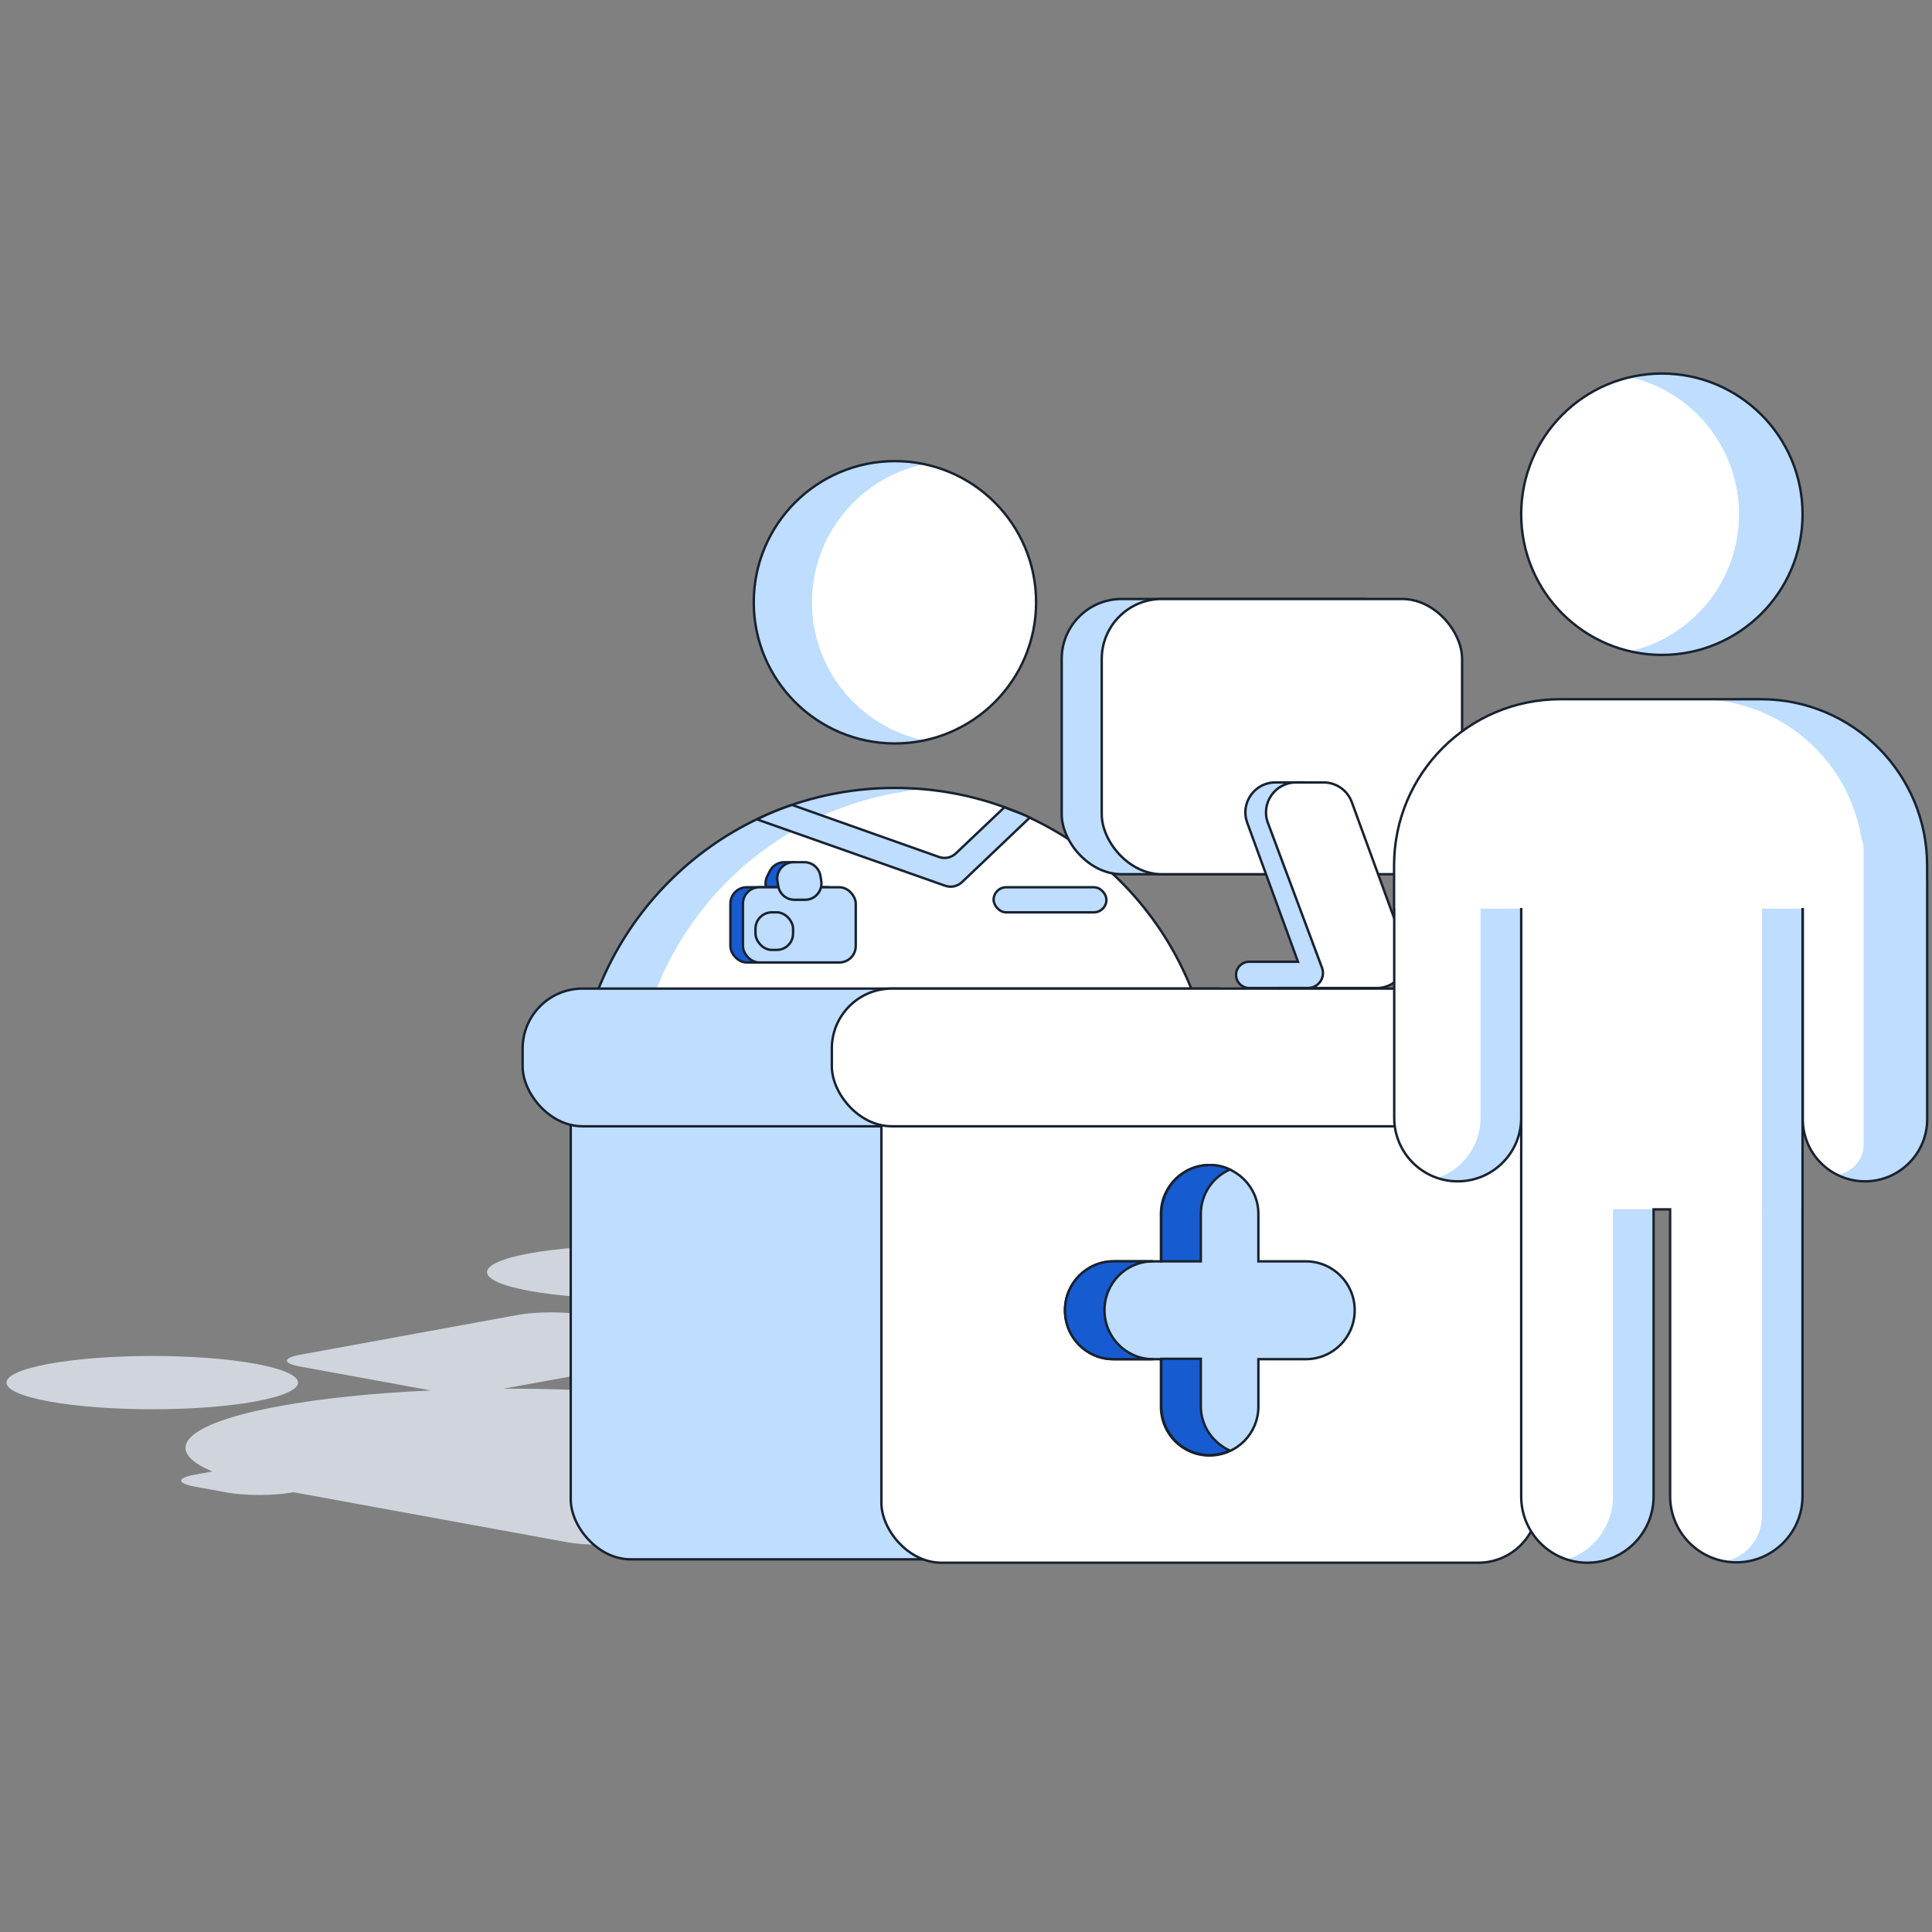 <svg width="400" height="400" viewBox="0 0 400 400" fill="none" xmlns="http://www.w3.org/2000/svg">
<rect x="0" y="0" width="400" height="400" fill="#808080" stroke="none"/>
<path d="M109.642 267.266C97.896 265.119 97.896 261.638 109.642 259.491C121.389 257.345 140.434 257.345 152.18 259.491C163.927 261.638 163.927 265.119 152.18 267.266C140.434 269.413 121.389 269.413 109.642 267.266Z" fill="#D0D5DD"/>
<path d="M10.182 282.356C-1.604 284.51 -1.604 288.002 10.182 290.156C21.968 292.31 41.077 292.31 52.862 290.156C64.648 288.002 64.648 284.51 52.862 282.356C41.077 280.202 21.968 280.202 10.182 282.356Z" fill="#D0D5DD"/>
<path fill-rule="evenodd" clip-rule="evenodd" d="M43.969 304.653C33.293 300.172 37.958 294.768 58.027 291.1C66.965 289.466 77.788 288.391 89.21 287.874L89.097 287.854L89.027 287.841L62.175 282.933C58.463 282.255 58.463 281.155 62.175 280.477L107.354 272.22C111.065 271.542 117.082 271.542 120.793 272.22L132.617 274.381C133.821 273.115 137.099 271.902 142.449 270.924L171.821 265.556C185.631 263.032 208.021 263.032 221.831 265.556L223.737 265.904C223.9 265.931 224.059 265.959 224.216 265.988L258.982 272.341C264.383 273.328 264.383 274.929 258.982 275.916C255.362 276.578 250.236 276.796 245.622 276.571L253.944 278.092C253.971 278.097 253.997 278.102 254.02 278.107L295.923 285.766C301.646 286.812 301.646 288.507 295.923 289.553C290.199 290.599 280.92 290.599 275.197 289.553L233.885 282.003L232.807 282.2L274.174 289.76C279.897 290.806 279.897 292.502 274.174 293.548C270.874 294.151 266.392 294.407 262.092 294.315C262.879 294.887 262.047 295.519 259.595 295.967L176.865 311.087C175.968 311.251 174.935 311.376 173.833 311.461L130.89 319.309C127.179 319.987 121.162 319.987 117.451 319.309L60.774 308.95L60.452 309.009C56.741 309.688 50.724 309.688 47.013 309.009L40.293 307.781C36.582 307.103 36.582 306.003 40.293 305.325L43.969 304.653ZM160.394 283.335L160.503 283.355L132.184 288.531C123.305 287.824 113.765 287.485 104.253 287.515L125.659 283.602L143.151 285.09L136.009 286.395C134.947 286.589 134.947 286.904 136.009 287.098C137.071 287.292 138.793 287.292 139.855 287.098L149.232 285.384L149.203 285.39L150.711 285.114L150.752 285.106L157.038 283.958L157.079 283.95L160.007 283.415C160.147 283.389 160.276 283.363 160.394 283.335ZM143.735 280.299L148.301 281.133L142.068 280.603L143.735 280.299Z" fill="#D0D5DD"/>
<rect x="118.165" y="218.308" width="136.004" height="104.534" rx="12.409" fill="#BEDDFF" stroke="#182230" stroke-width="0.499" stroke-linecap="round"/>
<path d="M241.955 227.812C247.281 227.812 251.286 222.954 250.348 217.713C244.895 186.694 217.881 163.132 185.285 163.132C152.689 163.132 125.675 186.694 120.222 217.713C119.284 222.954 123.289 227.812 128.615 227.812H241.955Z" fill="white"/>
<path d="M132.237 217.713C137.35 188.612 161.467 166.072 191.293 163.387C189.333 163.217 187.33 163.132 185.285 163.132C152.689 163.132 125.675 186.694 120.222 217.713C119.284 222.954 123.289 227.812 128.615 227.812H140.631C135.305 227.812 131.3 222.954 132.237 217.713Z" fill="#BEDDFF"/>
<path d="M241.955 227.812C247.281 227.812 251.286 222.954 250.348 217.713C244.895 186.694 217.881 163.132 185.285 163.132C152.689 163.132 125.675 186.694 120.222 217.713C119.284 222.954 123.289 227.812 128.615 227.812H241.955Z" stroke="#182230" stroke-width="0.499"/>
<path d="M185.285 153.926C201.428 153.926 214.515 140.84 214.515 124.697C214.515 108.554 201.428 95.467 185.285 95.467C169.142 95.467 156.056 108.554 156.056 124.697C156.056 140.84 169.142 153.926 185.285 153.926Z" fill="white"/>
<path d="M168.113 124.697C168.113 110.636 178.084 98.876 191.335 96.106C189.375 95.68 187.372 95.467 185.327 95.467C169.179 95.467 156.098 108.548 156.098 124.697C156.098 140.846 169.179 153.926 185.327 153.926C187.372 153.926 189.375 153.713 191.335 153.287C178.084 150.518 168.113 138.758 168.113 124.697Z" fill="#BEDDFF"/>
<path d="M185.285 153.926C201.428 153.926 214.515 140.84 214.515 124.697C214.515 108.554 201.428 95.467 185.285 95.467C169.142 95.467 156.056 108.554 156.056 124.697C156.056 140.84 169.142 153.926 185.285 153.926Z" stroke="#182230" stroke-width="0.499"/>
<path d="M159.368 180.38C159.942 179.232 161.116 178.507 162.399 178.507H163.904C166.423 178.507 168.061 181.158 166.935 183.411L166.431 184.418C165.857 185.566 164.684 186.291 163.4 186.291H161.895C159.376 186.291 157.738 183.64 158.865 181.387L159.368 180.38Z" fill="#175BD1" stroke="#182230" stroke-width="0.499"/>
<path fill-rule="evenodd" clip-rule="evenodd" d="M213.207 169.272L199.158 182.646C198.235 183.525 196.897 183.811 195.695 183.387L156.743 169.653C156.743 169.653 158.327 168.821 160.255 168.034C163.121 166.864 164.024 166.661 164.024 166.661L194.422 177.432C195.623 177.858 196.962 177.573 197.886 176.696L207.96 167.135C207.96 167.135 209.133 167.617 210.609 168.157C212.084 168.696 213.207 169.272 213.207 169.272Z" fill="#BEDDFF" stroke="#182230" stroke-width="0.499"/>
<rect x="151.222" y="183.698" width="23.354" height="15.569" rx="3.389" fill="#175BD1" stroke="#182230" stroke-width="0.499"/>
<rect x="153.82" y="183.698" width="23.354" height="15.569" rx="3.389" fill="#BEDDFF" stroke="#182230" stroke-width="0.499"/>
<rect x="205.719" y="183.698" width="23.354" height="5.19" rx="2.595" fill="#BEDDFF" stroke="#182230" stroke-width="0.499"/>
<rect x="156.413" y="188.887" width="7.785" height="7.785" rx="3.389" fill="#BEDDFF" stroke="#182230" stroke-width="0.499"/>
<path d="M160.964 182.452C160.62 180.387 162.212 178.507 164.306 178.507H166.518C168.174 178.507 169.588 179.704 169.86 181.338L170.028 182.346C170.372 184.411 168.779 186.291 166.686 186.291H164.474C162.818 186.291 161.404 185.094 161.132 183.46L160.964 182.452Z" fill="#BEDDFF" stroke="#182230" stroke-width="0.499"/>
<rect x="108.205" y="204.677" width="155.921" height="28.509" rx="12.409" fill="#BEDDFF" stroke="#182230" stroke-width="0.499" stroke-linecap="round"/>
<rect x="182.481" y="219.008" width="136.004" height="104.534" rx="12.409" fill="white" stroke="#182230" stroke-width="0.499"/>
<rect x="172.223" y="204.677" width="155.921" height="28.509" rx="12.409" fill="white" stroke="#182230" stroke-width="0.499"/>
<path d="M230.545 261.148H240.36V251.333C240.36 245.725 244.878 241.207 250.409 241.207C255.939 241.207 260.535 245.725 260.535 251.333V261.148H270.35C275.959 261.148 280.477 265.666 280.477 271.275C280.477 276.884 275.959 281.402 270.35 281.402H260.535V291.217C260.535 296.825 256.017 301.343 250.409 301.343C244.8 301.343 240.36 296.825 240.36 291.217V281.402H230.545C224.936 281.402 220.496 276.884 220.496 271.275C220.496 265.666 225.014 261.148 230.545 261.148Z" fill="#BEDDFF" stroke="#182230" stroke-width="0.499" stroke-linecap="round"/>
<path d="M230.544 261.149H238.723C233.115 261.149 228.674 265.667 228.674 271.276C228.674 276.884 233.193 281.402 238.723 281.402H230.544C224.935 281.402 220.495 276.884 220.495 271.276C220.495 265.667 225.013 261.149 230.544 261.149Z" fill="#175BD1"/>
<path d="M248.617 251.333V261.148H240.437V251.333C240.437 245.725 244.955 241.207 250.486 241.207C251.966 241.207 253.368 241.518 254.615 242.141C251.109 243.699 248.617 247.205 248.617 251.333Z" fill="#175BD1"/>
<path d="M248.617 291.137C248.617 295.266 251.109 298.693 254.615 300.329C253.368 300.874 251.966 301.264 250.486 301.264C244.878 301.264 240.437 296.746 240.437 291.137V281.322H248.617V291.137Z" fill="#175BD1"/>
<path d="M230.544 261.149H238.723C233.115 261.149 228.674 265.667 228.674 271.276C228.674 276.884 233.193 281.402 238.723 281.402H230.544C224.935 281.402 220.495 276.884 220.495 271.276C220.495 265.667 225.013 261.149 230.544 261.149Z" stroke="#182230" stroke-width="0.499" stroke-linecap="round"/>
<path d="M248.617 251.333V261.148H240.437V251.333C240.437 245.725 244.955 241.207 250.486 241.207C251.966 241.207 253.368 241.518 254.615 242.141C251.109 243.699 248.617 247.205 248.617 251.333Z" stroke="#182230" stroke-width="0.499" stroke-linecap="round"/>
<path d="M248.617 291.137C248.617 295.266 251.109 298.693 254.615 300.329C253.368 300.874 251.966 301.264 250.486 301.264C244.878 301.264 240.437 296.746 240.437 291.137V281.322H248.617V291.137Z" stroke="#182230" stroke-width="0.499" stroke-linecap="round"/>
<rect x="219.813" y="124.015" width="74.609" height="56.982" rx="12.409" fill="#BEDDFF" stroke="#182230" stroke-width="0.499" stroke-linecap="round"/>
<rect x="228.103" y="124.015" width="74.609" height="56.982" rx="12.409" fill="white" stroke="#182230" stroke-width="0.499"/>
<path fill-rule="evenodd" clip-rule="evenodd" d="M264.048 161.989C259.739 161.989 256.742 166.273 258.219 170.321L268.73 199.119L258.63 199.119C257.128 199.119 255.91 200.337 255.91 201.838C255.91 203.34 257.128 204.558 258.63 204.558L273.564 204.558C273.768 204.558 273.967 204.535 274.158 204.493C274.453 204.536 274.752 204.558 275.056 204.558H280.852C285.161 204.558 288.158 200.273 286.681 196.226L275.672 166.066C274.779 163.618 272.45 161.989 269.844 161.989H264.048Z" fill="#BEDDFF"/>
<path d="M258.219 170.321L257.985 170.407L257.985 170.407L258.219 170.321ZM268.73 199.119L268.73 199.368L269.087 199.368L268.965 199.033L268.73 199.119ZM258.63 199.119L258.63 199.369L258.63 199.119ZM255.91 201.838L255.661 201.838L255.91 201.838ZM258.63 204.558L258.63 204.308L258.63 204.308L258.63 204.558ZM273.564 204.558L273.564 204.308L273.564 204.308L273.564 204.558ZM274.158 204.493L274.194 204.246L274.149 204.239L274.104 204.249L274.158 204.493ZM286.681 196.226L286.446 196.311L286.446 196.311L286.681 196.226ZM275.672 166.066L275.438 166.152L275.438 166.152L275.672 166.066ZM258.454 170.235C257.035 166.35 259.912 162.238 264.048 162.238V161.739C259.566 161.739 256.448 166.196 257.985 170.407L258.454 170.235ZM268.965 199.033L258.454 170.235L257.985 170.407L268.496 199.204L268.965 199.033ZM258.63 199.369L268.73 199.368L268.73 198.869L258.63 198.87L258.63 199.369ZM256.16 201.838C256.16 200.474 257.265 199.369 258.63 199.369L258.63 198.87C256.99 198.87 255.661 200.199 255.661 201.838L256.16 201.838ZM258.63 204.308C257.266 204.308 256.16 203.203 256.16 201.838L255.661 201.838C255.661 203.478 256.99 204.807 258.63 204.807L258.63 204.308ZM273.564 204.308L258.63 204.308L258.63 204.807L273.564 204.807L273.564 204.308ZM274.104 204.249C273.931 204.288 273.75 204.308 273.564 204.308V204.807C273.787 204.807 274.004 204.783 274.213 204.736L274.104 204.249ZM275.056 204.308C274.765 204.308 274.477 204.287 274.194 204.246L274.122 204.74C274.428 204.784 274.74 204.807 275.056 204.807V204.308ZM280.852 204.308H275.056V204.807H280.852V204.308ZM286.446 196.311C287.864 200.196 284.988 204.308 280.852 204.308V204.807C285.334 204.807 288.452 200.351 286.915 196.14L286.446 196.311ZM275.438 166.152L286.446 196.311L286.915 196.14L275.907 165.981L275.438 166.152ZM269.844 162.238C272.345 162.238 274.58 163.802 275.438 166.152L275.907 165.981C274.977 163.434 272.555 161.739 269.844 161.739V162.238ZM264.048 162.238H269.844V161.739H264.048V162.238Z" fill="#182230"/>
<path d="M262.508 170.371C260.994 166.316 263.992 161.996 268.321 161.996H274.047C276.653 161.996 278.982 163.625 279.875 166.073L290.881 196.225C292.358 200.273 289.361 204.557 285.052 204.557H264.687H270.802C272.967 204.557 274.466 202.397 273.709 200.37L262.508 170.371Z" fill="white" stroke="#182230" stroke-width="0.499"/>
<path d="M344.075 135.593C360.162 135.593 373.204 122.551 373.204 106.464C373.204 90.377 360.162 77.335 344.075 77.335C327.988 77.335 314.946 90.377 314.946 106.464C314.946 122.551 327.988 135.593 344.075 135.593Z" fill="white"/>
<path fill-rule="evenodd" clip-rule="evenodd" d="M323.041 144.765C304.036 144.765 288.629 160.172 288.629 179.177V188.234H288.661V231.439C288.661 238.697 294.545 244.581 301.803 244.581C309.061 244.581 314.945 238.697 314.945 231.439V188.234H314.951V237.678C314.948 237.8 314.946 237.923 314.946 238.047V309.838C314.946 317.407 321.082 323.543 328.652 323.543C336.221 323.543 342.357 317.407 342.357 309.838V250.387H345.78V309.76C345.78 317.33 351.916 323.466 359.485 323.466C367.055 323.466 373.191 317.33 373.191 309.76V250.387H373.199V188.234H373.248V231.701C373.248 238.815 379.015 244.581 386.128 244.581C393.241 244.581 399.008 238.815 399.008 231.701V182.536C399.008 182.317 399.002 182.099 398.992 181.883V179.177C398.992 160.172 383.585 144.765 364.579 144.765H323.041Z" fill="white"/>
<path fill-rule="evenodd" clip-rule="evenodd" d="M337.494 134.846C339.609 135.334 341.812 135.593 344.075 135.593C360.162 135.593 373.204 122.551 373.204 106.464C373.204 90.377 360.162 77.335 344.075 77.335C341.812 77.335 339.609 77.593 337.494 78.082C350.412 81.065 360.042 92.64 360.042 106.464C360.042 120.288 350.412 131.863 337.494 134.846Z" fill="#BEDDFF"/>
<path fill-rule="evenodd" clip-rule="evenodd" d="M297.6 243.894C298.92 244.339 300.333 244.581 301.804 244.581C308.387 244.581 313.839 239.741 314.797 233.425V188.131H306.538V231.439C306.538 237.227 302.796 242.141 297.6 243.894ZM324.449 322.883C325.773 323.31 327.186 323.54 328.652 323.54C336.221 323.54 342.357 317.404 342.357 309.835V250.387H345.684V250.366H333.947V309.836C333.947 315.937 329.96 321.108 324.449 322.883ZM357.166 323.27C357.92 323.398 358.695 323.465 359.486 323.465C367.055 323.465 373.191 317.329 373.191 309.76V250.387H373.199V188.234H373.249V231.701C373.249 232.086 373.266 232.467 373.299 232.844V188.131H364.802V250.366H364.783V313.916C364.783 318.528 361.513 322.376 357.166 323.27ZM380.295 243.187C382.046 244.078 384.029 244.581 386.129 244.581C393.242 244.581 399.008 238.814 399.008 231.701V182.535C399.008 182.317 399.003 182.099 398.992 181.883V179.177C398.992 160.171 383.585 144.765 364.58 144.765H351.5C368.581 144.765 382.748 157.239 385.389 173.574C385.684 174.301 385.846 175.096 385.846 175.929V236.955C385.846 240.175 383.42 242.829 380.295 243.187Z" fill="#BEDDFF"/>
<path d="M344.075 135.593C360.162 135.593 373.204 122.551 373.204 106.464C373.204 90.377 360.162 77.335 344.075 77.335C327.988 77.335 314.946 90.377 314.946 106.464C314.946 122.551 327.988 135.593 344.075 135.593Z" stroke="#182230" stroke-width="0.499"/>
<path d="M288.629 188.234H288.379V188.484H288.629V188.234ZM288.661 188.234H288.91V187.985H288.661V188.234ZM314.945 188.234V187.985H314.696V188.234H314.945ZM314.951 188.234H315.201V187.985H314.951V188.234ZM314.951 237.678L315.201 237.684V237.678H314.951ZM342.357 250.387V250.138H342.107V250.387H342.357ZM345.78 250.387H346.03V250.138H345.78V250.387ZM373.191 250.387V250.138H372.941V250.387H373.191ZM373.199 250.387V250.637H373.448V250.387H373.199ZM373.199 188.234V187.985H372.949V188.234H373.199ZM373.248 188.234H373.498V187.985H373.248V188.234ZM398.992 181.883H398.742L398.742 181.896L398.992 181.883ZM288.878 179.177C288.878 160.31 304.174 145.014 323.041 145.014V144.515C303.898 144.515 288.379 160.034 288.379 179.177H288.878ZM288.878 188.234V179.177H288.379V188.234H288.878ZM288.661 187.985H288.629V188.484H288.661V187.985ZM288.91 231.439V188.234H288.411V231.439H288.91ZM301.803 244.332C294.683 244.332 288.91 238.559 288.91 231.439H288.411C288.411 238.835 294.407 244.831 301.803 244.831V244.332ZM314.696 231.439C314.696 238.559 308.924 244.332 301.803 244.332V244.831C309.199 244.831 315.195 238.835 315.195 231.439H314.696ZM314.696 188.234V231.439H315.195V188.234H314.696ZM314.951 187.985H314.945V188.484H314.951V187.985ZM314.702 188.234V237.678H315.201V188.234H314.702ZM314.702 237.671C314.699 237.796 314.697 237.921 314.697 238.047H315.196C315.196 237.926 315.197 237.805 315.201 237.684L314.702 237.671ZM314.697 238.047V309.838H315.196V238.047H314.697ZM314.697 309.838C314.697 317.545 320.945 323.793 328.652 323.793V323.294C321.22 323.294 315.196 317.269 315.196 309.838H314.697ZM328.652 323.793C336.359 323.793 342.606 317.545 342.606 309.838H342.107C342.107 317.269 336.083 323.294 328.652 323.294V323.793ZM342.606 309.838V250.387H342.107V309.838H342.606ZM342.357 250.637H345.78V250.138H342.357V250.637ZM345.531 250.387V309.76H346.03V250.387H345.531ZM345.531 309.76C345.531 317.467 351.778 323.715 359.485 323.715V323.216C352.054 323.216 346.03 317.192 346.03 309.76H345.531ZM359.485 323.715C367.192 323.715 373.44 317.467 373.44 309.76H372.941C372.941 317.192 366.917 323.216 359.485 323.216V323.715ZM373.44 309.76V250.387H372.941V309.76H373.44ZM373.191 250.637H373.199V250.138H373.191V250.637ZM373.448 250.387V188.234H372.949V250.387H373.448ZM373.248 187.985H373.199V188.484H373.248V187.985ZM373.498 231.701V188.234H372.999V231.701H373.498ZM386.128 244.332C379.152 244.332 373.498 238.677 373.498 231.701H372.999C372.999 238.952 378.877 244.831 386.128 244.831V244.332ZM398.758 231.701C398.758 238.677 393.104 244.332 386.128 244.332V244.831C393.379 244.831 399.257 238.952 399.257 231.701H398.758ZM398.758 182.536V231.701H399.257V182.536H398.758ZM398.742 181.896C398.753 182.108 398.758 182.321 398.758 182.536H399.257C399.257 182.313 399.252 182.091 399.241 181.871L398.742 181.896ZM398.742 179.177V181.883H399.241V179.177H398.742ZM364.579 145.014C383.447 145.014 398.742 160.31 398.742 179.177H399.241C399.241 160.034 383.723 144.515 364.579 144.515V145.014ZM323.041 145.014H364.579V144.515H323.041V145.014Z" fill="#182230"/>
</svg>
